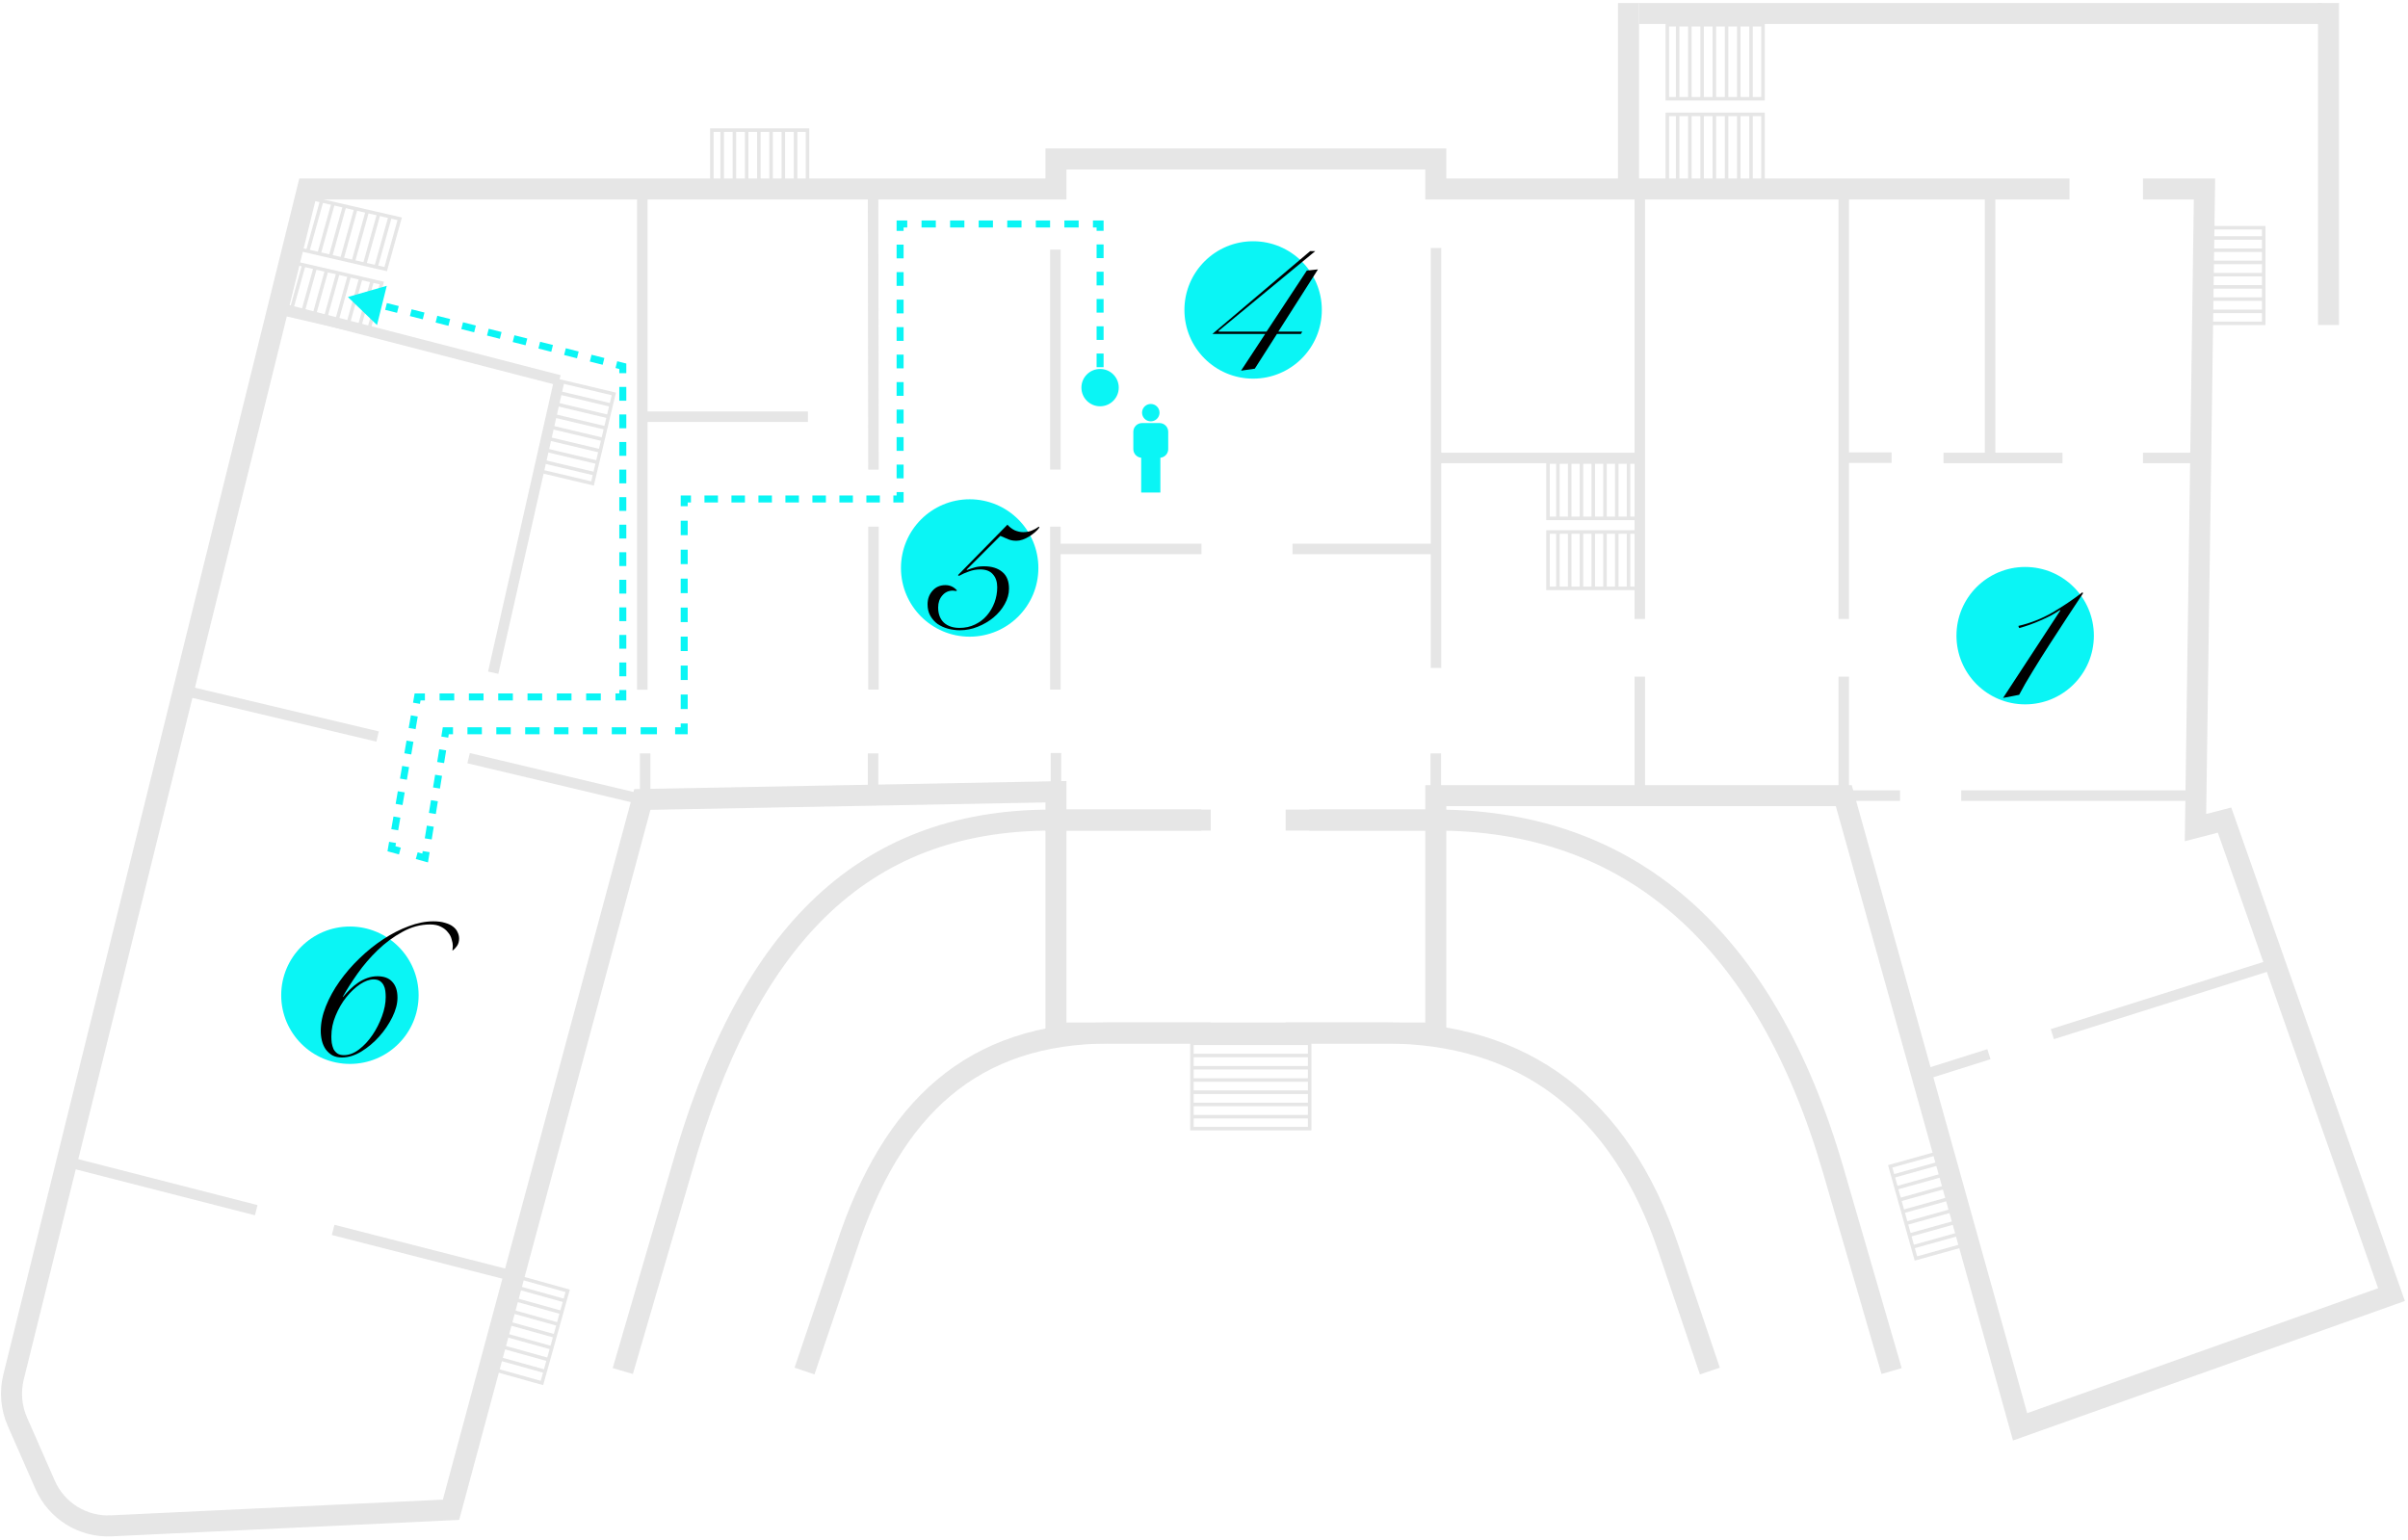 <?xml version="1.0" encoding="UTF-8"?> <svg xmlns="http://www.w3.org/2000/svg" width="688" height="440" viewBox="0 0 688 440" fill="none"> <g opacity="0.3"> <path fill-rule="evenodd" clip-rule="evenodd" d="M301.699 42.419H298.699V45.419V50.995H87.864H85.516L84.952 53.274L0.952 392.774L0.951 392.776C-0.256 397.671 0.19 402.827 2.217 407.442L2.218 407.442L10.165 425.524L10.165 425.525C12.003 429.705 15.065 433.23 18.946 435.635C22.828 438.04 27.348 439.212 31.909 438.996L129.006 434.403L131.192 434.299L131.761 432.186L185.839 231.401L298.699 229.288V234.336V237.336H301.699H345.92V231.336H304.699V226.232V223.175L301.643 223.232L183.472 225.444L181.218 225.486L180.632 227.663L126.536 428.513L31.626 433.003C28.276 433.161 24.957 432.301 22.106 430.534C19.256 428.768 17.007 426.18 15.658 423.11L15.658 423.11L7.711 405.028C6.215 401.625 5.887 397.823 6.777 394.214L6.777 394.213L90.212 56.995H301.699H304.699V53.995V48.419L407.236 48.419V53.995V56.995L410.236 56.995L591.287 56.995V50.995L413.236 50.995V45.419V42.419L410.236 42.419L301.699 42.419ZM612.287 50.995V56.995L626.812 56.995L624.281 236.439L624.225 240.37L628.031 239.386L633.668 237.93L679.465 368.101L579.191 403.804L529.683 226.531L529.07 224.338H526.793H410.236H407.236V227.338V231.336H367.327V237.336H410.236H413.236V234.336V230.338H524.516L574.277 408.516L575.143 411.615L578.173 410.535L684.293 372.751L687.108 371.748L686.117 368.929L638.414 233.341L637.5 230.743L634.834 231.432L630.336 232.594L632.855 54.037L632.898 50.995H629.855L612.287 50.995Z" fill="#AAAAAA"></path> <path d="M105.08 95.253L109.083 80.874L83.612 75.003L79.609 89.382L105.08 95.253Z" stroke="#AAAAAA" stroke-miterlimit="10"></path> <path d="M106.342 80.241L102.298 94.766" stroke="#AAAAAA" stroke-miterlimit="10"></path> <path d="M103.087 79.491L99.084 93.871" stroke="#AAAAAA" stroke-miterlimit="10"></path> <path d="M99.829 78.741L95.826 93.121" stroke="#AAAAAA" stroke-miterlimit="10"></path> <path d="M96.571 77.99L92.568 92.369" stroke="#AAAAAA" stroke-miterlimit="10"></path> <path d="M93.321 77.24L89.318 91.62" stroke="#AAAAAA" stroke-miterlimit="10"></path> <path d="M90.06 76.488L86.056 90.868" stroke="#AAAAAA" stroke-miterlimit="10"></path> <path d="M86.802 75.738L82.798 90.118" stroke="#AAAAAA" stroke-miterlimit="10"></path> <path d="M110.193 76.902L114.197 62.523L88.725 56.652L84.722 71.031L110.193 76.902Z" stroke="#AAAAAA" stroke-miterlimit="10"></path> <path d="M111.456 61.89L107.412 76.415" stroke="#AAAAAA" stroke-miterlimit="10"></path> <path d="M108.2 61.14L104.197 75.519" stroke="#AAAAAA" stroke-miterlimit="10"></path> <path d="M104.942 60.39L100.939 74.769" stroke="#AAAAAA" stroke-miterlimit="10"></path> <path d="M101.685 59.638L97.681 74.018" stroke="#AAAAAA" stroke-miterlimit="10"></path> <path d="M98.435 58.889L94.431 73.268" stroke="#AAAAAA" stroke-miterlimit="10"></path> <path d="M95.173 58.137L91.169 72.516" stroke="#AAAAAA" stroke-miterlimit="10"></path> <path d="M91.915 57.387L87.912 71.766" stroke="#AAAAAA" stroke-miterlimit="10"></path> <path d="M367.322 295.171H410.225V234.342" stroke="#AAAAAA" stroke-width="6" stroke-miterlimit="10"></path> <path d="M301.701 234.342V295.171H301.967H345.916" stroke="#AAAAAA" stroke-width="6" stroke-miterlimit="10"></path> <path d="M73.206 345.804L19.025 331.916" stroke="#AAAAAA" stroke-width="3" stroke-miterlimit="10"></path> <path d="M146.84 364.673L95.185 351.437" stroke="#AAAAAA" stroke-width="3" stroke-miterlimit="10"></path> <path d="M107.883 210.458L52.197 197.216" stroke="#AAAAAA" stroke-width="3" stroke-miterlimit="10"></path> <path d="M183.524 228.444L133.888 216.641" stroke="#AAAAAA" stroke-width="3" stroke-miterlimit="10"></path> <path d="M183.525 54.001V197.089" stroke="#AAAAAA" stroke-width="3" stroke-miterlimit="10"></path> <path d="M79.474 87.894L159.806 108.665" stroke="#AAAAAA" stroke-width="3" stroke-miterlimit="10"></path> <path d="M249.447 54.001L249.561 134.182" stroke="#AAAAAA" stroke-width="3" stroke-miterlimit="10"></path> <path d="M230.826 119.073H183.686" stroke="#AAAAAA" stroke-width="3" stroke-miterlimit="10"></path> <path d="M249.564 150.5L249.564 197.035" stroke="#AAAAAA" stroke-width="3" stroke-miterlimit="10"></path> <path d="M301.537 71.328V134.182" stroke="#AAAAAA" stroke-width="3" stroke-miterlimit="10"></path> <path d="M301.537 150.5L301.537 197.035" stroke="#AAAAAA" stroke-width="3" stroke-miterlimit="10"></path> <path d="M410.287 70.858L410.287 190.858" stroke="#AAAAAA" stroke-width="3" stroke-miterlimit="10"></path> <path d="M468.509 193.343V227.338" stroke="#AAAAAA" stroke-width="3" stroke-miterlimit="10"></path> <path d="M468.509 54.001V176.862" stroke="#AAAAAA" stroke-width="3" stroke-miterlimit="10"></path> <path d="M526.787 193.343V227.338" stroke="#AAAAAA" stroke-width="3" stroke-miterlimit="10"></path> <path d="M526.787 54.001V176.862" stroke="#AAAAAA" stroke-width="3" stroke-miterlimit="10"></path> <path d="M442.287 132.02L442.287 148.121L468.588 148.121L468.588 132.02L442.287 132.02Z" stroke="#AAAAAA" stroke-miterlimit="10"></path> <path d="M445.119 148.122L445.119 131.858" stroke="#AAAAAA" stroke-miterlimit="10"></path> <path d="M448.482 148.12L448.482 132.02" stroke="#AAAAAA" stroke-miterlimit="10"></path> <path d="M451.841 148.12L451.841 132.02" stroke="#AAAAAA" stroke-miterlimit="10"></path> <path d="M455.208 148.12L455.208 132.02" stroke="#AAAAAA" stroke-miterlimit="10"></path> <path d="M458.568 148.12L458.568 132.02" stroke="#AAAAAA" stroke-miterlimit="10"></path> <path d="M461.935 148.12L461.935 132.02" stroke="#AAAAAA" stroke-miterlimit="10"></path> <path d="M465.294 148.12L465.294 132.02" stroke="#AAAAAA" stroke-miterlimit="10"></path> <path d="M442.287 152.02L442.287 168.121L468.588 168.121L468.588 152.02L442.287 152.02Z" stroke="#AAAAAA" stroke-miterlimit="10"></path> <path d="M445.119 168.122L445.119 151.858" stroke="#AAAAAA" stroke-miterlimit="10"></path> <path d="M448.482 168.12L448.482 152.02" stroke="#AAAAAA" stroke-miterlimit="10"></path> <path d="M451.841 168.12L451.841 152.02" stroke="#AAAAAA" stroke-miterlimit="10"></path> <path d="M455.208 168.12L455.208 152.02" stroke="#AAAAAA" stroke-miterlimit="10"></path> <path d="M458.568 168.12L458.568 152.02" stroke="#AAAAAA" stroke-miterlimit="10"></path> <path d="M461.935 168.12L461.935 152.02" stroke="#AAAAAA" stroke-miterlimit="10"></path> <path d="M465.294 168.12L465.294 152.02" stroke="#AAAAAA" stroke-miterlimit="10"></path> <path d="M153.631 134.424L169.294 138.148L175.378 112.559L159.715 108.835L153.631 134.424Z" stroke="#AAAAAA" stroke-miterlimit="10"></path> <path d="M169.945 135.391L154.123 131.629" stroke="#AAAAAA" stroke-miterlimit="10"></path> <path d="M170.72 132.121L155.056 128.397" stroke="#AAAAAA" stroke-miterlimit="10"></path> <path d="M171.501 128.852L155.837 125.128" stroke="#AAAAAA" stroke-miterlimit="10"></path> <path d="M172.278 125.577L156.615 121.853" stroke="#AAAAAA" stroke-miterlimit="10"></path> <path d="M173.056 122.308L157.392 118.584" stroke="#AAAAAA" stroke-miterlimit="10"></path> <path d="M173.837 119.033L158.173 115.309" stroke="#AAAAAA" stroke-miterlimit="10"></path> <path d="M174.61 115.764L158.947 112.04" stroke="#AAAAAA" stroke-miterlimit="10"></path> <path d="M612.287 130.858L628.287 130.858" stroke="#AAAAAA" stroke-width="3" stroke-miterlimit="10"></path> <path d="M555.287 130.858H589.287" stroke="#AAAAAA" stroke-width="3" stroke-miterlimit="10"></path> <path d="M526.787 130.773H540.457" stroke="#AAAAAA" stroke-width="3" stroke-miterlimit="10"></path> <path d="M568.591 54.001V130.773" stroke="#AAAAAA" stroke-width="3" stroke-miterlimit="10"></path> <path d="M586.384 295.498L650.023 275.391" stroke="#AAAAAA" stroke-width="3" stroke-miterlimit="10"></path> <path d="M549.119 307.277L568.265 301.227" stroke="#AAAAAA" stroke-width="3" stroke-miterlimit="10"></path> <path d="M140.916 192.212L159.808 108.666" stroke="#AAAAAA" stroke-width="3" stroke-miterlimit="10"></path> <path d="M184.326 215.275V228.444" stroke="#AAAAAA" stroke-width="3" stroke-miterlimit="10"></path> <path d="M249.447 215.275V228.444" stroke="#AAAAAA" stroke-width="3" stroke-miterlimit="10"></path> <path d="M301.701 215.166V228.335" stroke="#AAAAAA" stroke-width="3" stroke-miterlimit="10"></path> <path d="M410.224 215.275V228.444" stroke="#AAAAAA" stroke-width="3" stroke-miterlimit="10"></path> <path d="M468.287 130.858L410.287 130.858" stroke="#AAAAAA" stroke-width="3" stroke-miterlimit="10"></path> <path d="M560.353 227.338H627.407" stroke="#AAAAAA" stroke-width="3" stroke-miterlimit="10"></path> <path d="M526.787 227.338H542.869" stroke="#AAAAAA" stroke-width="3" stroke-miterlimit="10"></path> <path d="M369.287 156.858L410.287 156.858" stroke="#AAAAAA" stroke-width="3" stroke-miterlimit="10"></path> <path d="M301.287 156.858H343.287" stroke="#AAAAAA" stroke-width="3" stroke-miterlimit="10"></path> <path d="M374.185 295.165H340.552V322.5H374.185V295.165Z" stroke="#AAAAAA" stroke-miterlimit="10"></path> <path d="M340.552 298.115H374.517" stroke="#AAAAAA" stroke-miterlimit="10"></path> <path d="M340.552 301.608H374.179" stroke="#AAAAAA" stroke-miterlimit="10"></path> <path d="M340.552 305.107H374.179" stroke="#AAAAAA" stroke-miterlimit="10"></path> <path d="M340.552 308.6H374.179" stroke="#AAAAAA" stroke-miterlimit="10"></path> <path d="M340.552 312.093H374.179" stroke="#AAAAAA" stroke-miterlimit="10"></path> <path d="M340.552 315.587H374.179" stroke="#AAAAAA" stroke-miterlimit="10"></path> <path d="M340.552 319.086H374.179" stroke="#AAAAAA" stroke-miterlimit="10"></path> <path d="M203.384 37.182V53.832H230.72V37.182H203.384Z" stroke="#AAAAAA" stroke-miterlimit="10"></path> <path d="M206.337 53.832V37.019" stroke="#AAAAAA" stroke-miterlimit="10"></path> <path d="M209.83 53.832V37.182" stroke="#AAAAAA" stroke-miterlimit="10"></path> <path d="M213.326 53.832V37.182" stroke="#AAAAAA" stroke-miterlimit="10"></path> <path d="M216.822 53.832V37.182" stroke="#AAAAAA" stroke-miterlimit="10"></path> <path d="M220.314 53.832V37.182" stroke="#AAAAAA" stroke-miterlimit="10"></path> <path d="M223.81 53.832V37.182" stroke="#AAAAAA" stroke-miterlimit="10"></path> <path d="M227.298 53.832V37.182" stroke="#AAAAAA" stroke-miterlimit="10"></path> <path d="M476.376 32.678V53.831H503.712V32.678H476.376Z" stroke="#AAAAAA" stroke-miterlimit="10"></path> <path d="M479.33 53.831V32.471" stroke="#AAAAAA" stroke-miterlimit="10"></path> <path d="M482.818 53.832V32.678" stroke="#AAAAAA" stroke-miterlimit="10"></path> <path d="M486.314 53.832V32.678" stroke="#AAAAAA" stroke-miterlimit="10"></path> <path d="M489.814 53.832V32.678" stroke="#AAAAAA" stroke-miterlimit="10"></path> <path d="M493.306 53.832V32.678" stroke="#AAAAAA" stroke-miterlimit="10"></path> <path d="M496.798 53.832V32.678" stroke="#AAAAAA" stroke-miterlimit="10"></path> <path d="M500.291 53.832V32.678" stroke="#AAAAAA" stroke-miterlimit="10"></path> <path d="M476.376 7.066V28.219L503.712 28.219V7.066L476.376 7.066Z" stroke="#AAAAAA" stroke-miterlimit="10"></path> <path d="M479.33 28.219V6.858" stroke="#AAAAAA" stroke-miterlimit="10"></path> <path d="M482.818 28.219V7.066" stroke="#AAAAAA" stroke-miterlimit="10"></path> <path d="M486.314 28.219V7.066" stroke="#AAAAAA" stroke-miterlimit="10"></path> <path d="M489.814 28.219V7.066" stroke="#AAAAAA" stroke-miterlimit="10"></path> <path d="M493.306 28.219V7.066" stroke="#AAAAAA" stroke-miterlimit="10"></path> <path d="M496.798 28.219V7.066" stroke="#AAAAAA" stroke-miterlimit="10"></path> <path d="M500.291 28.219V7.066" stroke="#AAAAAA" stroke-miterlimit="10"></path> <path d="M646.773 65.055H630.123V92.39H646.773V65.055Z" stroke="#AAAAAA" stroke-miterlimit="10"></path> <path d="M630.123 67.998H646.942" stroke="#AAAAAA" stroke-miterlimit="10"></path> <path d="M630.123 71.491H646.773" stroke="#AAAAAA" stroke-miterlimit="10"></path> <path d="M630.123 74.99H646.773" stroke="#AAAAAA" stroke-miterlimit="10"></path> <path d="M630.123 78.483H646.773" stroke="#AAAAAA" stroke-miterlimit="10"></path> <path d="M630.123 81.977H646.773" stroke="#AAAAAA" stroke-miterlimit="10"></path> <path d="M630.123 85.47H646.773" stroke="#AAAAAA" stroke-miterlimit="10"></path> <path d="M630.123 88.969H646.773" stroke="#AAAAAA" stroke-miterlimit="10"></path> <path d="M162.191 368.845L147.224 364.669L139.878 390.998L154.844 395.174L162.191 368.845Z" stroke="#AAAAAA" stroke-miterlimit="10"></path> <path d="M146.451 367.513L161.566 371.732" stroke="#AAAAAA" stroke-miterlimit="10"></path> <path d="M145.509 370.879L160.479 375.056" stroke="#AAAAAA" stroke-miterlimit="10"></path> <path d="M144.572 374.246L159.536 378.422" stroke="#AAAAAA" stroke-miterlimit="10"></path> <path d="M143.634 377.612L158.598 381.788" stroke="#AAAAAA" stroke-miterlimit="10"></path> <path d="M142.689 380.978L157.653 385.154" stroke="#AAAAAA" stroke-miterlimit="10"></path> <path d="M141.755 384.345L156.719 388.521" stroke="#AAAAAA" stroke-miterlimit="10"></path> <path d="M140.81 387.711L155.78 391.887" stroke="#AAAAAA" stroke-miterlimit="10"></path> <path d="M547.402 359.603L562.369 355.427L555.022 329.097L540.056 333.273L547.402 359.603Z" stroke="#AAAAAA" stroke-miterlimit="10"></path> <path d="M555.827 331.916L540.712 336.134" stroke="#AAAAAA" stroke-miterlimit="10"></path> <path d="M556.762 335.283L541.798 339.459" stroke="#AAAAAA" stroke-miterlimit="10"></path> <path d="M557.706 338.648L542.736 342.825" stroke="#AAAAAA" stroke-miterlimit="10"></path> <path d="M558.645 342.015L543.681 346.191" stroke="#AAAAAA" stroke-miterlimit="10"></path> <path d="M559.583 345.382L544.619 349.558" stroke="#AAAAAA" stroke-miterlimit="10"></path> <path d="M560.524 348.748L545.56 352.924" stroke="#AAAAAA" stroke-miterlimit="10"></path> <path d="M561.458 352.114L546.494 356.29" stroke="#AAAAAA" stroke-miterlimit="10"></path> <path fill-rule="evenodd" clip-rule="evenodd" d="M343.24 231.336H300.37C272.015 231.336 249.391 240.315 231.552 257.795C213.806 275.185 201.011 300.774 191.772 333.64L191.768 333.655L175.059 390.926L180.819 392.606L197.536 335.307L197.54 335.292L197.544 335.278C206.64 302.916 219.052 278.446 235.752 262.081C252.361 245.805 273.427 237.336 300.37 237.336H343.24V231.336ZM374.062 237.336H410.364C437.362 237.336 460.163 245.488 478.592 261.66C497.069 277.875 511.364 302.34 520.928 335.302L520.928 335.304L537.578 392.603L543.34 390.929L526.69 333.631L526.69 333.629C516.914 299.938 502.136 274.338 482.55 257.151C462.917 239.922 438.665 231.336 410.364 231.336H374.062V237.336Z" fill="#AAAAAA"></path> <path d="M488.533 391.766L476.652 356.629C462.854 315.707 435.162 295.165 395.704 295.165H317.203C277.744 295.165 254.851 316.578 241.773 356.604L229.861 391.766" stroke="#AAAAAA" stroke-width="6" stroke-miterlimit="10"></path> <line x1="468.287" y1="3.858" x2="663.287" y2="3.858" stroke="#AAAAAA" stroke-width="6"></line> <line x1="665.287" y1="0.858" x2="665.287" y2="92.858" stroke="#AAAAAA" stroke-width="6"></line> <line x1="465.287" y1="53.858" x2="465.287" y2="0.858" stroke="#AAAAAA" stroke-width="6"></line> </g> <circle cx="99.975" cy="284.378" r="19.629" fill="#0AF5F5"></circle> <path d="M110.203 284.903C110.203 284.305 110.166 283.707 110.091 283.109C110.016 282.511 109.848 281.969 109.586 281.483C109.325 280.997 108.969 280.604 108.521 280.305C108.072 280.006 107.474 279.857 106.727 279.857C105.568 279.857 104.278 280.324 102.858 281.258C101.475 282.193 100.166 283.426 98.933 284.959C97.737 286.454 96.727 288.192 95.905 290.174C95.083 292.117 94.671 294.117 94.671 296.173C94.671 296.771 94.709 297.388 94.784 298.023C94.896 298.659 95.064 299.238 95.288 299.762C95.55 300.248 95.905 300.659 96.353 300.995C96.84 301.332 97.475 301.5 98.26 301.5C99.718 301.5 101.157 300.958 102.577 299.874C103.998 298.79 105.269 297.425 106.39 295.781C107.512 294.136 108.427 292.342 109.138 290.398C109.848 288.454 110.203 286.622 110.203 284.903ZM98.036 284.847C98.634 284.137 99.288 283.426 99.998 282.716C100.708 282.006 101.475 281.37 102.297 280.81C103.119 280.249 103.998 279.8 104.932 279.464C105.867 279.128 106.839 278.959 107.848 278.959C109.754 278.959 111.175 279.501 112.109 280.585C113.081 281.632 113.567 283.127 113.567 285.071C113.567 286.791 113.081 288.641 112.109 290.622C111.138 292.603 109.885 294.454 108.353 296.173C106.82 297.893 105.101 299.332 103.194 300.491C101.325 301.612 99.493 302.173 97.699 302.173C96.653 302.173 95.737 301.967 94.952 301.556C94.204 301.107 93.569 300.528 93.045 299.818C92.559 299.107 92.204 298.304 91.98 297.407C91.756 296.472 91.644 295.538 91.644 294.603C91.644 292.323 92.129 289.968 93.101 287.538C94.073 285.108 95.382 282.735 97.026 280.417C98.671 278.1 100.559 275.913 102.69 273.857C104.858 271.764 107.138 269.932 109.53 268.362C111.923 266.792 114.334 265.558 116.763 264.661C119.23 263.727 121.585 263.26 123.828 263.26C125.137 263.26 126.258 263.409 127.192 263.708C128.127 263.97 128.875 264.325 129.435 264.773C130.033 265.222 130.463 265.745 130.725 266.343C131.024 266.942 131.174 267.558 131.174 268.194C131.174 269.016 130.968 269.726 130.557 270.324C130.146 270.885 129.716 271.334 129.267 271.67C129.304 271.371 129.323 271.147 129.323 270.997C129.361 270.848 129.379 270.624 129.379 270.324C129.379 269.764 129.267 269.128 129.043 268.418C128.856 267.67 128.501 266.998 127.977 266.4C127.492 265.764 126.837 265.241 126.015 264.83C125.193 264.381 124.146 264.157 122.875 264.157C120.146 264.157 117.511 264.867 114.969 266.287C112.427 267.67 110.072 269.409 107.904 271.502C105.773 273.558 103.848 275.801 102.129 278.23C100.447 280.623 99.045 282.828 97.924 284.847H98.036Z" fill="black"></path> <circle cx="277.049" cy="162.297" r="19.629" fill="#0AF5F5"></circle> <path d="M287.838 149.926C288.473 150.636 289.184 151.178 289.969 151.552C290.791 151.888 291.576 152.056 292.324 152.056C293.258 152.056 294.08 151.907 294.791 151.608C295.538 151.309 296.211 150.935 296.809 150.486L296.977 150.711C296.678 151.159 296.267 151.608 295.744 152.056C295.221 152.505 294.66 152.916 294.062 153.29C293.464 153.664 292.847 153.963 292.211 154.187C291.576 154.411 290.978 154.523 290.417 154.523C289.557 154.523 288.81 154.393 288.174 154.131C287.539 153.869 286.754 153.533 285.819 153.122L276.175 162.766L276.287 162.878C277.035 162.579 277.764 162.336 278.474 162.149C279.222 161.925 280.1 161.813 281.109 161.813C283.352 161.813 285.109 162.355 286.38 163.439C287.651 164.485 288.287 166.074 288.287 168.205C288.287 169.7 287.875 171.176 287.053 172.634C286.268 174.055 285.203 175.326 283.857 176.447C282.549 177.531 281.053 178.41 279.371 179.082C277.727 179.755 276.026 180.092 274.269 180.092C273.11 180.092 271.97 179.942 270.848 179.643C269.764 179.344 268.774 178.895 267.877 178.297C267.017 177.662 266.325 176.877 265.802 175.942C265.279 175.008 265.017 173.924 265.017 172.69C265.017 171.158 265.484 169.868 266.419 168.821C267.353 167.737 268.587 167.195 270.12 167.195C271.391 167.195 272.475 167.681 273.372 168.653L273.316 168.877C273.129 168.84 272.942 168.821 272.755 168.821C272.605 168.784 272.437 168.765 272.25 168.765C271.017 168.765 270.007 169.233 269.222 170.167C268.437 171.064 268.045 172.204 268.045 173.587C268.045 175.419 268.587 176.858 269.671 177.905C270.792 178.914 272.288 179.419 274.157 179.419C275.764 179.419 277.222 179.101 278.53 178.466C279.876 177.83 281.016 176.97 281.951 175.886C282.885 174.802 283.614 173.569 284.137 172.186C284.661 170.765 284.922 169.307 284.922 167.812C284.922 166.242 284.511 165.009 283.689 164.111C282.904 163.177 281.689 162.71 280.044 162.71C278.96 162.71 277.913 162.897 276.904 163.27C275.895 163.607 274.923 164.037 273.988 164.56L273.708 164.336L287.838 149.926Z" fill="black"></path> <circle cx="358.037" cy="88.565" r="19.629" fill="#0AF5F5"></circle> <path d="M365.238 94.753H372.078L371.686 95.425H364.845L358.509 105.35L354.584 105.911L361.481 95.425H346.398L374.321 71.763H375.779L348.192 94.528V94.753H361.873L373.368 77.314L376.564 76.978L365.238 94.753Z" fill="black"></path> <circle cx="578.619" cy="181.637" r="19.629" fill="#0AF5F5"></circle> <path d="M588.676 174.423L588.564 174.311C587.779 174.835 586.919 175.358 585.985 175.881C585.05 176.367 584.06 176.834 583.013 177.283C582.004 177.732 580.976 178.143 579.929 178.517C578.882 178.89 577.873 179.208 576.901 179.47L576.677 178.853C580.079 178.068 583.312 176.797 586.377 175.04C589.442 173.246 592.302 171.321 594.956 169.265L595.18 169.489C593.947 171.358 592.489 173.564 590.807 176.106C589.125 178.647 587.424 181.264 585.704 183.955C583.985 186.609 582.34 189.226 580.77 191.805C579.2 194.347 577.91 196.59 576.901 198.534L572.303 199.431L588.676 174.423Z" fill="black"></path> <path d="M308.977 110.76C308.977 113.706 311.365 116.093 314.311 116.093C317.256 116.093 319.644 113.706 319.644 110.76C319.644 107.814 317.256 105.427 314.311 105.427C311.365 105.427 308.977 107.814 308.977 110.76ZM314.311 64.011H315.311V63.011H314.311V64.011ZM257.173 64.011V63.011H256.173V64.011H257.173ZM257.173 142.576V143.576H258.173V142.576H257.173ZM195.489 142.576V141.576H194.489V142.576H195.489ZM195.489 208.804V209.804H196.489V208.804H195.489ZM127.369 208.804V207.804H126.518L126.382 208.644L127.369 208.804ZM111.849 242.519L110.863 242.35L110.71 243.243L111.584 243.484L111.849 242.519ZM119.31 199.143V198.143H118.468L118.325 198.974L119.31 199.143ZM177.943 199.143V200.143H178.943V199.143H177.943ZM111.849 87.956L112.094 86.986L112.09 86.985L111.849 87.956ZM99.403 84.864L107.716 92.878L110.5 81.672L99.403 84.864ZM121.47 245.164L121.204 246.129L122.278 246.424L122.457 245.324L121.47 245.164ZM177.943 104.653H178.943V103.874L178.188 103.684L177.943 104.653ZM103.829 86.994L106.941 87.767L107.423 85.826L104.311 85.053L103.829 86.994ZM110.052 88.54L111.608 88.926L112.09 86.985L110.534 86.599L110.052 88.54ZM111.604 88.925L113.44 89.389L113.93 87.45L112.094 86.986L111.604 88.925ZM117.112 90.317L120.784 91.244L121.274 89.305L117.602 88.378L117.112 90.317ZM124.456 92.172L128.127 93.1L128.617 91.16L124.945 90.233L124.456 92.172ZM131.799 94.027L135.471 94.955L135.961 93.016L132.289 92.088L131.799 94.027ZM139.143 95.882L142.815 96.81L143.305 94.871L139.633 93.944L139.143 95.882ZM146.487 97.738L150.159 98.665L150.649 96.726L146.977 95.799L146.487 97.738ZM153.831 99.593L157.503 100.521L157.993 98.582L154.321 97.654L153.831 99.593ZM161.175 101.448L164.847 102.376L165.337 100.437L161.665 99.509L161.175 101.448ZM168.519 103.304L172.191 104.231L172.68 102.292L169.009 101.365L168.519 103.304ZM175.863 105.159L177.698 105.623L178.188 103.684L176.352 103.22L175.863 105.159ZM176.943 104.653V106.622H178.943V104.653H176.943ZM176.943 110.559V114.496H178.943V110.559H176.943ZM176.943 118.433V122.37H178.943V118.433H176.943ZM176.943 126.307V130.244H178.943V126.307H176.943ZM176.943 134.181V138.118H178.943V134.181H176.943ZM176.943 142.056V145.993H178.943V142.056H176.943ZM176.943 149.93V153.867H178.943V149.93H176.943ZM176.943 157.804V161.741H178.943V157.804H176.943ZM176.943 165.678V169.615H178.943V165.678H176.943ZM176.943 173.552V177.489H178.943V173.552H176.943ZM176.943 181.426V185.364H178.943V181.426H176.943ZM176.943 189.301V193.238H178.943V189.301H176.943ZM176.943 197.175V199.143H178.943V197.175H176.943ZM177.943 198.143H175.849V200.143H177.943V198.143ZM171.661 198.143H167.473V200.143H171.661V198.143ZM163.285 198.143H159.097V200.143H163.285V198.143ZM154.909 198.143H150.721V200.143H154.909V198.143ZM146.533 198.143H142.345V200.143H146.533V198.143ZM138.157 198.143H133.969V200.143H138.157V198.143ZM129.781 198.143H125.593V200.143H129.781V198.143ZM121.404 198.143H119.31V200.143H121.404V198.143ZM118.325 198.974L118.014 200.781L119.985 201.12L120.296 199.313L118.325 198.974ZM117.392 204.396L116.77 208.011L118.741 208.35L119.363 204.735L117.392 204.396ZM116.149 211.625L115.527 215.24L117.498 215.579L118.12 211.964L116.149 211.625ZM114.905 218.855L114.283 222.469L116.254 222.808L116.876 219.194L114.905 218.855ZM113.661 226.084L113.04 229.699L115.011 230.038L115.632 226.423L113.661 226.084ZM112.418 233.313L111.796 236.928L113.767 237.267L114.389 233.652L112.418 233.313ZM111.174 240.543L110.863 242.35L112.834 242.689L113.145 240.882L111.174 240.543ZM111.584 243.484L113.989 244.145L114.519 242.216L112.114 241.555L111.584 243.484ZM118.799 245.467L121.204 246.129L121.735 244.2L119.329 243.539L118.799 245.467ZM122.457 245.324L122.752 243.506L120.777 243.186L120.482 245.004L122.457 245.324ZM123.342 239.87L123.931 236.234L121.957 235.914L121.367 239.55L123.342 239.87ZM124.521 232.598L125.111 228.962L123.137 228.642L122.547 232.278L124.521 232.598ZM125.701 225.326L126.291 221.69L124.317 221.37L123.727 225.006L125.701 225.326ZM126.881 218.054L127.471 214.418L125.497 214.098L124.907 217.734L126.881 218.054ZM128.061 210.782L128.356 208.964L126.382 208.644L126.087 210.462L128.061 210.782ZM127.369 209.804H129.431V207.804H127.369V209.804ZM133.554 209.804H137.678V207.804H133.554V209.804ZM141.802 209.804H145.926V207.804H141.802V209.804ZM150.049 209.804H154.173V207.804H150.049V209.804ZM158.297 209.804H162.42V207.804H158.297V209.804ZM166.544 209.804H170.668V207.804H166.544V209.804ZM174.791 209.804H178.915V207.804H174.791V209.804ZM183.039 209.804H185.101V207.804H183.039V209.804ZM185.101 209.804H187.698V207.804H185.101V209.804ZM192.892 209.804H195.489V207.804H192.892V209.804ZM196.489 208.804V206.734H194.489V208.804H196.489ZM196.489 202.595V198.456H194.489V202.595H196.489ZM196.489 194.316V190.177H194.489V194.316H196.489ZM196.489 186.038V181.899H194.489V186.038H196.489ZM196.489 177.759V173.62H194.489V177.759H196.489ZM196.489 169.481V165.342H194.489V169.481H196.489ZM196.489 161.202V157.063H194.489V161.202H196.489ZM196.489 152.924V148.785H194.489V152.924H196.489ZM196.489 144.645V142.576H194.489V144.645H196.489ZM195.489 143.576H197.417V141.576H195.489V143.576ZM201.272 143.576H205.127V141.576H201.272V143.576ZM208.983 143.576H212.838V141.576H208.983V143.576ZM216.693 143.576H220.548V141.576H216.693V143.576ZM224.403 143.576H228.259V141.576H224.403V143.576ZM232.114 143.576H235.969V141.576H232.114V143.576ZM239.824 143.576H243.679V141.576H239.824V143.576ZM247.535 143.576H251.39V141.576H247.535V143.576ZM255.245 143.576H257.173V141.576H255.245V143.576ZM258.173 142.576V140.612H256.173V142.576H258.173ZM258.173 136.683V132.755H256.173V136.683H258.173ZM258.173 128.827V124.899H256.173V128.827H258.173ZM258.173 120.97V117.042H256.173V120.97H258.173ZM258.173 113.114V109.186H256.173V113.114H258.173ZM258.173 105.257V101.329H256.173V105.257H258.173ZM258.173 97.401V93.473H256.173V97.401H258.173ZM258.173 89.544V85.616H256.173V89.544H258.173ZM258.173 81.688V77.76H256.173V81.688H258.173ZM258.173 73.831V69.903H256.173V73.831H258.173ZM258.173 65.975V64.011H256.173V65.975H258.173ZM257.173 65.011H259.213V63.011H257.173V65.011ZM263.294 65.011H267.376V63.011H263.294V65.011ZM271.457 65.011H275.538V63.011H271.457V65.011ZM279.62 65.011H283.701V63.011H279.62V65.011ZM287.782 65.011H291.864V63.011H287.782V65.011ZM295.945 65.011H300.026V63.011H295.945V65.011ZM304.107 65.011H308.189V63.011H304.107V65.011ZM312.27 65.011H314.311V63.011H312.27V65.011ZM313.311 64.011V65.959H315.311V64.011H313.311ZM313.311 69.854V73.75H315.311V69.854H313.311ZM313.311 77.646V81.542H315.311V77.646H313.311ZM313.311 85.438V89.333H315.311V85.438H313.311ZM313.311 93.229V97.125H315.311V93.229H313.311ZM313.311 101.021V104.916H315.311V101.021H313.311ZM313.311 108.812V110.76H315.311V108.812H313.311Z" fill="#0AF5F5"></path> <path d="M331.292 117.911C331.293 118.402 331.146 118.882 330.873 119.29C330.599 119.698 330.209 120.016 329.754 120.204C329.298 120.392 328.796 120.442 328.312 120.346C327.829 120.25 327.384 120.014 327.035 119.667C326.686 119.32 326.449 118.878 326.352 118.397C326.256 117.915 326.305 117.417 326.494 116.963C326.683 116.51 327.002 116.122 327.413 115.849C327.823 115.577 328.305 115.431 328.798 115.431C329.46 115.431 330.094 115.692 330.561 116.157C331.029 116.623 331.292 117.253 331.292 117.911" fill="#0AF5F5"></path> <path d="M331.293 120.888H326.301C325.64 120.888 325.006 121.149 324.538 121.614C324.071 122.079 323.808 122.71 323.808 123.368V128.329C323.808 128.944 324.038 129.537 324.452 129.993C324.867 130.449 325.437 130.735 326.052 130.797V140.731H331.532V130.796C332.147 130.735 332.717 130.448 333.131 129.992C333.546 129.536 333.775 128.943 333.775 128.328V123.368C333.775 122.712 333.514 122.083 333.049 121.618C332.583 121.153 331.952 120.89 331.293 120.888Z" fill="#0AF5F5"></path> </svg> 
